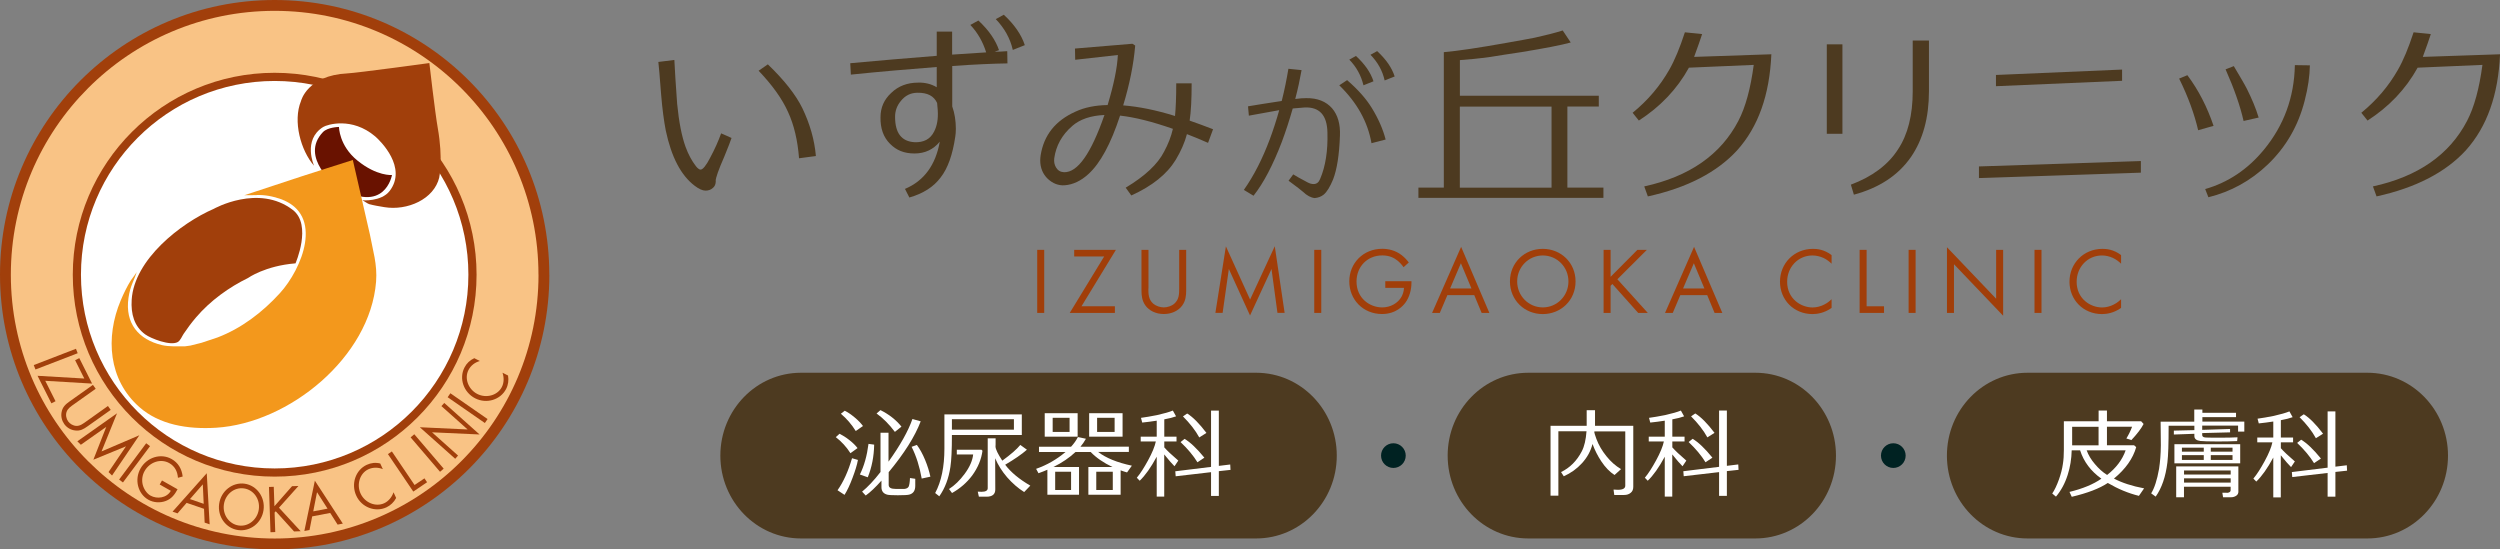 <?xml version="1.0" encoding="UTF-8"?><svg id="_レイヤー_1" xmlns="http://www.w3.org/2000/svg" width="449.57" height="98.79" viewBox="0 0 449.57 98.79"><rect x="0" y="0" width="449.57" height="98.79" fill="#808080" stroke="none"/><defs><style>.cls-1{fill:#a13f0b;}.cls-2{fill:#a13e09;}.cls-3{fill:#022;}.cls-4{fill:#f3981c;}.cls-5{fill:#691200;}.cls-6{fill:#fff;}.cls-7{fill:#f9c385;}.cls-8{fill:#4d3a20;}</style></defs><g id="_レイヤー_1-2"><path class="cls-1" d="M98.79,49.4c0,27.28-22.11,49.39-49.39,49.39S0,76.67,0,49.4,22.11,0,49.39,0s49.39,22.12,49.39,49.4h.01Z"/><path class="cls-7" d="M96.84,49.4c0,26.2-21.24,47.44-47.44,47.44S1.95,75.6,1.95,49.4,23.19,1.95,49.39,1.95s47.44,21.24,47.44,47.44h0Z"/><path class="cls-1" d="M85.7,49.4c0,20.05-16.26,36.31-36.31,36.31S13.09,69.45,13.09,49.4,29.34,13.09,49.39,13.09s36.31,16.26,36.31,36.31Z"/><path class="cls-6" d="M84.23,49.4c0,19.24-15.6,34.84-34.84,34.84S14.56,68.64,14.56,49.4,30.16,14.56,49.39,14.56s34.84,15.6,34.84,34.84Z"/><path class="cls-1" d="M79,31.88c-.93,3.97-5.78,6.05-9.88,5.37-.94-.16-1.85-.3-2.73-.54-.38-.13-.87-.56-1.26-.69,0,0,3.43.29,4.94-1.68,3.21-4.2-1.63-8.98-2.61-9.82-4.18-3.54-8.65-2.12-9.35-1.68-3.72,2.32-1.63,6.97-1.63,6.97-2.39-2.73-3.85-8-2.35-11.65,0,0,1.13-4.61,8.33-4.96,1.81-.09,14.75-1.86,14.75-1.86,0,0,1.02,8.91,1.51,11.67.99,5.63.27,8.87.27,8.87"/><path class="cls-5" d="M60.55,33.52s-6.8-5.23-2.48-9.76c.87-.91,2.89-.93,2.89-.93,0,0,0,3.34,3.3,6.03,3.53,2.87,6.23,2.61,6.23,2.61,0,0-1.27,7.36-9.93,2.05h-.01Z"/><path class="cls-4" d="M46.17,35.07c1.47-.05,3.03.26,4.29.72,7.93,2.83,3.81,12.6-.11,16.91-3.21,3.53-6.99,6.36-11.22,7.98-.96.32-1.92.64-2.88.96-.66.17-1.32.34-1.99.5-.33.05-.67.09-1,.14-1.4,0-2.9.07-4.14-.22-4.18-.99-6.68-3.89-6.01-8.52.13-.94.39-1.87.74-2.7.27-.67.53-1.23.79-2.1,0,.27-.92,1.38-1.1,1.67-.71,1.14-1.29,2.34-1.82,3.59-2.82,6.69-2.2,14.32,3.34,19.2,3.59,3.17,8.63,4.03,13.79,3.72,13.16-.82,27.7-12.7,28.78-26.25.25-3.15-.6-5.7-1.1-8.46l-3.08-13.44c-1.06.36-8.08,2.55-9.14,2.92-2.33.78-8.04,2.64-10.37,3.42l2.23-.02v-.02Z"/><path class="cls-1" d="M53.13,47.38s3.04-6.93-.48-9.63c-6.16-4.73-14.2-.2-14.2-.2-5.98,2.6-14.32,9.12-14.77,16.36-.16,2.56.46,4.8,2.44,6.23.99.72,4.55,2.13,5.86,1.36.48-.29.75-1.04,1.05-1.48.67-1,1.41-1.99,2.21-2.93,2.61-3.06,5.98-5.45,9.36-7.1,0,0,3.07-2.19,8.52-2.63v.02Z"/><path class="cls-1" d="M6.38,66.45l-.31-.8,7.59-2.93.31.8-7.6,2.93h0Z"/><path class="cls-1" d="M9.99,72.15l-.75.38-2.49-4.95,8.41.49-1.65-3.29.75-.38,2.3,4.58-8.42-.5,1.85,3.68h0Z"/><path class="cls-1" d="M13.26,72.72c-.49.35-1.07.73-1.28,1.33-.21.56-.06,1.26.27,1.72.32.45.89.79,1.47.82.66.03,1.22-.4,1.74-.77l3.95-2.81.5.7-4.16,2.95c-.72.51-1.33.87-2.23.75-.8-.08-1.51-.52-1.97-1.16-.42-.59-.62-1.37-.48-2.11.16-.95.72-1.44,1.48-1.98l4.16-2.95.5.7s-3.95,2.81-3.95,2.81Z"/><path class="cls-1" d="M21.04,74.33l-2.78,6.85,6.8-2.91-4.91,7.24-.63-.62,3.14-4.63h0l-5.87,2.41,2.32-5.91h0l-4.57,3.22-.63-.62,7.15-5.05v.02Z"/><path class="cls-1" d="M22.11,86.76l-.69-.52,4.87-6.53.69.52-4.87,6.53Z"/><path class="cls-1" d="M31.94,87.97c-.52.97-1.07,1.7-2.11,2.11-1.04.4-2.23.31-3.16-.22-1.89-1.07-2.53-3.62-1.4-5.61,1.15-2.03,3.66-2.8,5.6-1.7,1.18.67,1.82,1.76,1.98,3.14l-.85.23c-.09-1.16-.57-2.08-1.56-2.64-1.54-.87-3.52-.19-4.43,1.41-.43.75-.54,1.63-.35,2.45.2.79.7,1.58,1.4,1.98,1.17.66,2.91.46,3.66-.86l-2-1.13.41-.73,2.81,1.59v-.02Z"/><path class="cls-1" d="M33.55,90.44l-1.63,1.88-.89-.31,6.15-6.91.52,9.19-.9-.31-.11-2.48-3.12-1.07h-.02ZM36.47,87.1l-2.31,2.65,2.47.85-.16-3.5Z"/><path class="cls-1" d="M47.39,91.73c-.33,2.32-2.4,3.9-4.58,3.59-2.18-.31-3.73-2.4-3.4-4.72.33-2.31,2.4-3.92,4.58-3.62,2.18.31,3.73,2.43,3.4,4.74h0ZM40.26,90.72c-.26,1.82.93,3.53,2.67,3.78s3.35-1.07,3.61-2.89c.26-1.83-.91-3.53-2.67-3.78s-3.35,1.06-3.61,2.89Z"/><path class="cls-1" d="M52.51,87.43l1.16-.04-3.5,3.91,3.9,4.23-1.19.04-3.29-3.63-.21.23.12,3.51-.86.03-.27-8.14.86-.03.12,3.49,3.17-3.6h0Z"/><path class="cls-1" d="M56.14,92.86l-.48,2.45-.93.18,1.89-9.05,5.03,7.72-.94.18-1.33-2.1s-3.24.62-3.24.62ZM57.01,88.51l-.68,3.45,2.57-.49-1.89-2.96Z"/><path class="cls-1" d="M68.86,84.37c-.84-.35-1.78-.36-2.6.01-1.56.72-2.17,2.74-1.42,4.37.75,1.63,2.69,2.47,4.26,1.74.79-.37,1.38-1.12,1.67-1.96l.47,1.02c-.39.74-1.02,1.35-1.76,1.69-1.99.92-4.45,0-5.41-2.1-.98-2.12-.13-4.62,1.88-5.55.78-.36,1.58-.45,2.43-.24l.47,1.02h0Z"/><path class="cls-1" d="M74.56,87.21l1.77-1.19.47.7-2.48,1.68-4.56-6.74.71-.48,4.09,6.05v-.02Z"/><path class="cls-1" d="M79.78,84.28l-.65.56-5.29-6.19.66-.56,5.29,6.19h-.01Z"/><path class="cls-1" d="M75.53,76.83l8.56.4-4.71-4.2.51-.57,6.35,5.67-8.55-.39,4.68,4.18-.51.58-6.34-5.65v-.02Z"/><path class="cls-1" d="M87.68,75.36l-.49.71-6.69-4.64.49-.71,6.69,4.64Z"/><path class="cls-1" d="M86.29,64.92c-.88.24-1.63.81-2.04,1.61-.79,1.53-.02,3.49,1.57,4.31s3.64.29,4.43-1.25c.4-.78.4-1.73.11-2.57l1,.51c.15.83.03,1.69-.35,2.42-1,1.94-3.5,2.73-5.56,1.68-2.08-1.07-2.94-3.56-1.93-5.53.39-.77.97-1.32,1.77-1.69l1,.51Z"/></g><path class="cls-8" d="M144.04,67.03h81.85c8.01,0,14.5,6.67,14.5,14.9h0c0,8.23-6.49,14.9-14.5,14.9h-81.85c-8.01,0-14.5-6.67-14.5-14.9h0c0-8.23,6.49-14.9,14.5-14.9Z"/><path class="cls-8" d="M274.83,67.03h40.83c8.01,0,14.5,6.67,14.5,14.9h0c0,8.23-6.49,14.9-14.5,14.9h-40.83c-8.01,0-14.5-6.67-14.5-14.9h0c0-8.23,6.49-14.9,14.5-14.9Z"/><path class="cls-8" d="M364.61,67.03h61.11c8.01,0,14.5,6.67,14.5,14.9h0c0,8.23-6.49,14.9-14.5,14.9h-61.11c-8.01,0-14.5-6.67-14.5-14.9h0c0-8.23,6.49-14.9,14.5-14.9Z"/><circle class="cls-3" cx="340.47" cy="81.93" r="2.22"/><circle class="cls-3" cx="250.57" cy="81.93" r="2.22"/><path class="cls-6" d="M152.93,81.49c-.7-1.1-1.58-2.07-2.63-2.88l.67-.61c.54.27,1.13.63,1.75,1.12.67.52,1.15,1.01,1.49,1.46l-1.28.92h0ZM154.28,82.71c-.16.9-.49,1.96-.97,3.22-.47,1.26-.95,2.29-1.44,3.06l-1.26-.83c1.06-1.49,1.93-3.42,2.61-5.76,0,0,1.06.31,1.06.31ZM153.89,77.51c-.74-1.19-1.64-2.23-2.68-3.11l.7-.54c.56.27,1.15.68,1.8,1.22.65.54,1.13,1.06,1.48,1.53l-1.3.9ZM157.2,79.96c-.04,2.14-.43,4.1-1.15,5.87l-1.42-.5c.77-1.55,1.28-3.38,1.55-5.51l1.03.14h-.01ZM165.57,75.76c-1.04,2.74-2.97,5.78-5.76,9.15v2.29c0,.49.41.72,1.24.72h1.6c.38-.04.63-.18.76-.43.11-.25.2-.76.23-1.53l.95.14v1.26c0,.85-.34,1.37-1.03,1.57-.27.09-.97.13-2.11.13-1.03,0-1.66-.04-1.91-.11-.68-.18-1.03-.63-1.03-1.35v-1.17c-1.06,1.19-2,2.09-2.83,2.68l-.65-.7c.99-.81,2.11-1.98,3.31-3.53v-7.06h1.44v5.2c2.09-2.92,3.53-5.47,4.3-7.67l1.46.41h.03ZM160.93,77.67c-1.03-1.37-2.12-2.47-3.3-3.31l.7-.61c1.55.77,2.81,1.76,3.78,2.97l-1.19.95h.01ZM165.75,86.06c-.38-2.14-.97-4.03-1.82-5.71l.95-.34c.52.7,1.03,1.6,1.49,2.72.43,1.04.74,2.05.94,2.99l-1.57.34h.01Z"/><path class="cls-6" d="M171.18,78.23c0,2.65-.09,4.55-.27,5.73-.31,2.09-.97,3.83-2,5.29l-.74-.59c1.12-2.09,1.66-4.75,1.66-7.98v-6.16h13.92v3.71h-12.57ZM176.68,81.04c-.2,1.57-.83,3.06-1.84,4.45-.97,1.3-2.2,2.36-3.64,3.17l-.54-.72c1.01-.65,1.94-1.55,2.79-2.7.94-1.26,1.44-2.45,1.55-3.51h-2.94v-.86h4.43l.18.18h.01ZM182.33,75.38h-11.15v1.89h11.15v-1.89ZM184.18,88.49c-1.12-.7-2.14-1.6-3.08-2.67-.92-1.08-1.64-2.21-2.14-3.42l.02,5.62c0,.86-.52,1.3-1.58,1.3h-1.37l-.2-.9h.29c.16,0,.27.02.38.02.74,0,1.12-.22,1.12-.65v-8.97h1.42c0,.99,0,1.48-.02,1.48.02.49.41,1.31,1.22,2.54,1.53-1.12,2.61-2.05,3.24-2.83l1.19.86c-.94.83-2.25,1.73-3.91,2.7,1.03,1.37,2.54,2.61,4.52,3.76l-1.1,1.15h0Z"/><path class="cls-6" d="M202.69,84.96c-.4-.11-.77-.23-1.17-.38v4.39h-5.8v-4.99h4.34c-1.58-.74-2.9-1.64-3.93-2.7h-2.72c-1.1,1.03-2.41,1.93-3.98,2.7h4.61v4.99h-5.69v-4.5c-.5.22-1.03.43-1.6.63l-.43-.79c1.94-.68,3.71-1.69,5.29-3.03h-4.77v-.94h5.76c.5-.54.92-1.12,1.24-1.75l1.44.31c-.27.5-.61.97-.99,1.44l8.71-.02v.95h-5.53c1.4,1.08,3.42,1.91,6.07,2.47l-.86,1.21h0ZM187.87,78.53v-4.23h5.92v4.23h-5.92ZM192.34,75.13h-3.04v2.54h3.04v-2.54ZM192.61,84.83h-2.86v3.28h2.86v-3.28ZM195.86,78.53v-4.23h6.01v4.23h-6.01ZM200.11,84.83h-2.97v3.28h2.97v-3.28ZM200.44,75.13h-3.15v2.54h3.15v-2.54Z"/><path class="cls-6" d="M211.2,83.84c-.41-.4-1.03-1.12-1.84-2.12v7.58h-1.35v-7.17c-1.04,1.93-2.07,3.38-3.06,4.32l-.52-.54c.65-.77,1.31-1.82,2.02-3.12.74-1.35,1.21-2.5,1.4-3.4h-2.72v-.86h2.88v-2.88c-.85.13-1.71.25-2.61.34l-.22-.85c.81-.11,1.78-.27,2.92-.5,1.28-.29,2.21-.56,2.81-.81l.58,1.04c-.54.2-1.24.38-2.12.54v3.12h2.2v.86h-2.2v1.06c.5.58,1.35,1.37,2.52,2.38l-.68,1.01h-.01ZM219.18,84.73v4.45h-1.4v-4.27l-6.36.74-.07-.9,6.43-.79v-10.12h1.4v9.94l2.05-.25.05.97-2.11.23h.01ZM215.34,83.14c-.74-1.21-1.76-2.43-3.04-3.64l.72-.58c1.03.61,2.21,1.73,3.56,3.38l-1.24.83h0ZM215.66,78.66c-.7-1.28-1.69-2.54-2.93-3.78l.76-.52c1.04.65,2.18,1.8,3.46,3.49l-1.28.81h-.01Z"/><path class="cls-6" d="M293.71,87.53c0,.47-.14.83-.45,1.08-.31.27-.7.4-1.19.4h-1.78l-.13-.97s.16,0,.36.02c.2.02.34.02.45.02.86,0,1.3-.25,1.3-.74v-9.76h-5.55l-.02.14c0,.11.13.52.38,1.22.41,1.1,1.01,2.12,1.8,3.1.77.97,1.66,1.75,2.63,2.32l-1.17,1.06c-.85-.54-1.66-1.37-2.39-2.47-.63-.95-1.15-1.98-1.57-3.11-.32,1.26-.95,2.43-1.91,3.47-.9.99-1.98,1.76-3.26,2.34l-.49-.76c1.58-.76,2.83-2,3.73-3.73.47-.9.74-2.11.85-3.6h-5.06v11.58h-1.41v-12.57h6.5v-2.81h1.5v2.81h6.88v10.95h0Z"/><path class="cls-6" d="M302.56,83.84c-.42-.4-1.03-1.12-1.84-2.12v7.58h-1.35v-7.17c-1.04,1.93-2.07,3.38-3.06,4.32l-.52-.54c.65-.77,1.31-1.82,2.02-3.12.74-1.35,1.21-2.5,1.4-3.4h-2.72v-.86h2.88v-2.88c-.85.13-1.71.25-2.61.34l-.22-.85c.81-.11,1.78-.27,2.92-.5,1.28-.29,2.21-.56,2.81-.81l.58,1.04c-.54.2-1.24.38-2.12.54v3.12h2.2v.86h-2.2v1.06c.5.58,1.35,1.37,2.52,2.38l-.68,1.01h-.01ZM310.54,84.72v4.45h-1.4v-4.27l-6.36.74-.07-.9,6.43-.79v-10.12h1.4v9.94l2.05-.25.05.97-2.11.23h.01ZM306.7,83.13c-.74-1.21-1.76-2.43-3.04-3.64l.72-.58c1.03.61,2.21,1.73,3.56,3.39l-1.24.83ZM307.03,78.65c-.7-1.28-1.69-2.54-2.93-3.78l.76-.52c1.04.65,2.18,1.8,3.46,3.49l-1.28.81h-.01Z"/><path class="cls-6" d="M384.64,89.17c-1.91-.47-3.76-1.24-5.6-2.32-1.48.99-3.64,1.82-6.48,2.49l-.41-.88c2.38-.58,4.29-1.37,5.74-2.38-1.89-1.35-3.17-3.04-3.83-5.1h-1.51c-.04,1.55-.27,3.01-.72,4.41-.49,1.55-1.21,2.86-2.11,3.92l-.67-.56c.43-.63.83-1.48,1.21-2.54.34-.97.58-1.87.7-2.74.13-.77.18-1.64.18-2.59v-5.13h6.25v-1.93h1.5v1.93h6.14l.45.49c-.4.79-1.13,1.76-2.2,2.9l-.9-.29c.43-.7.77-1.4,1.03-2.11h-4.52v3.33h4.88l.38.34c-.58,2.04-1.91,3.93-4,5.65,1.44.76,3.24,1.35,5.42,1.76l-.92,1.33v.02ZM377.38,76.75h-4.75v3.33h4.75v-3.33ZM375.24,80.98c.31.85.79,1.67,1.48,2.47.68.81,1.42,1.48,2.2,1.96,1.62-1.26,2.74-2.74,3.33-4.43h-7.01Z"/><path class="cls-6" d="M402.47,77.6v-1.06h-6.45v.76l5.01-.16v.61l-5.01.13v.36c0,.23.16.38.52.43.13.02.86.04,2.23.04,1.66,0,2.86-.02,3.6-.07l-.07.68c-1.04.05-2.21.07-3.53.07-1.57,0-2.59-.04-3.08-.09-.72-.09-1.08-.38-1.08-.88v-.41l-3.69.13v-.7l3.69-.09v-.79h-4.63c0,3.21-.07,5.4-.22,6.59-.31,2.56-1.01,4.61-2.11,6.16l-.81-.59c.59-.94,1.06-2.39,1.42-4.41.18-1.19.31-2.59.32-4.23l-.04-4.25h6.05v-2.18h1.46v.59h6.05v.77h-6.05v.81h7.54v1.8h-1.15l.03-.02ZM391.02,83.32v-3.44h11.83v3.44h-11.83ZM402.53,88.38c0,.34-.13.59-.4.77s-.58.27-.92.27h-1.44l-.13-.81c.67,0,.95,0,.88.02.4-.05.61-.2.61-.47v-.63h-8.39v1.89h-1.4v-5.55h11.18v4.5h.01ZM396.3,80.5h-3.93v.72h3.93v-.72ZM396.3,81.85h-3.93v.86h3.93v-.86ZM401.14,84.6h-8.39v.74h8.39v-.74ZM401.14,86.02h-8.39v.76h8.39v-.76ZM401.47,80.5h-3.91v.72h3.91v-.72ZM401.47,81.85h-3.91v.86h3.91v-.86Z"/><path class="cls-6" d="M411.99,83.99c-.42-.4-1.03-1.12-1.84-2.12v7.58h-1.35v-7.17c-1.04,1.93-2.07,3.38-3.06,4.32l-.52-.54c.65-.77,1.31-1.82,2.02-3.12.74-1.35,1.21-2.5,1.4-3.4h-2.72v-.86h2.88v-2.88c-.85.13-1.71.25-2.61.34l-.22-.85c.81-.11,1.78-.27,2.92-.5,1.28-.29,2.21-.56,2.81-.81l.58,1.04c-.54.2-1.24.38-2.12.54v3.12h2.2v.86h-2.2v1.06c.5.58,1.35,1.37,2.52,2.38l-.68,1.01h-.01ZM419.97,84.87v4.45h-1.4v-4.27l-6.36.74-.07-.9,6.43-.79v-10.12h1.4v9.94l2.05-.25.05.97-2.11.23h.01ZM416.13,83.29c-.74-1.21-1.76-2.43-3.04-3.64l.72-.58c1.03.61,2.21,1.73,3.56,3.39l-1.24.83ZM416.46,78.8c-.7-1.28-1.69-2.54-2.93-3.78l.76-.52c1.04.65,2.18,1.8,3.46,3.49l-1.28.81h-.01Z"/><path class="cls-8" d="M128.72,32.52c0,.58-.18,1.01-.54,1.29-.36.32-.79.47-1.3.47-.54,0-1.19-.29-1.94-.86-2.48-1.87-4.21-5.18-5.22-9.97-.32-1.66-.61-3.78-.83-6.44-.25-3.35-.43-5.33-.5-5.87l2.88-.36c.07,1.73.25,4.36.5,7.88.32,3.28.83,5.87,1.51,7.74.5,1.37,1.12,2.52,1.87,3.49.32.4.61.61.83.61.4,0,1.01-.72,1.76-2.2.79-1.48,1.44-2.92,1.94-4.32l1.87.83c-.14.47-.58,1.58-1.3,3.35-1.04,2.38-1.55,3.82-1.55,4.36h.02ZM143.69,28.45c-.25-3.2-.9-5.98-1.98-8.31-1.04-2.34-2.81-4.82-5.29-7.42l1.66-1.15c2.95,2.84,5,5.44,6.19,7.85,1.37,2.84,2.2,5.72,2.45,8.64l-3.02.4h-.01Z"/><path class="cls-8" d="M174.5,4.48l1.44-.79c1.87,1.73,3.1,3.53,3.71,5.33l-.79.29c.83,0,1.58-.07,2.27-.11l.04,2.2c-2.59.04-5.9.18-9.93.47v7.27c.43,1.22.65,2.56.65,4.03,0,.54-.04,1.01-.11,1.44-.47,3.2-1.33,5.65-2.63,7.31-1.26,1.69-3.13,2.88-5.62,3.6l-.79-1.55c3.42-1.44,5.51-4.28,6.26-8.49-1.15,1.4-2.66,2.12-4.54,2.12s-3.28-.58-4.43-1.76c-1.15-1.15-1.73-2.74-1.69-4.75,0-1.76.65-3.2,1.94-4.39,1.26-1.22,2.88-1.84,4.82-1.84,1.26-.04,2.38.25,3.35.83v-3.64c-5.08.4-10.22.83-15.44,1.37l-.11-2.05c5-.47,10.19-.9,15.55-1.33v-4.36h2.77v4.14l6.12-.4c-.58-1.87-1.51-3.53-2.84-4.93h0ZM168.52,18.52c-.58-1.26-1.73-1.87-3.53-1.84-1.22,0-2.23.5-3.02,1.51-.68.83-1.01,1.76-1.01,2.81,0,2.92,1.15,4.43,3.49,4.57,1.66.07,2.84-.54,3.53-1.91.54-1.04.76-2.34.65-3.89l-.11-1.26h0ZM182.13,8.98c-.47-2.09-1.51-3.92-3.06-5.54l1.44-.79c1.91,1.76,3.17,3.6,3.78,5.47,0,0-2.16.86-2.16.86Z"/><path class="cls-8" d="M213.45,24.1c-.43,1.62-1.12,3.13-2.02,4.64-1.58,2.59-4.25,4.72-7.99,6.41l-1.01-1.4c3.42-2.05,5.76-4.21,6.91-6.48.72-1.33,1.26-2.7,1.58-4.1-3.71-1.3-6.88-2.09-9.5-2.38-1.66,5.08-3.56,8.57-5.69,10.51-1.33,1.22-2.77,1.91-4.28,2.02-1.12.07-2.12-.32-3.02-1.15-.9-.86-1.37-1.98-1.37-3.35,0-.29.04-.58.07-.86.58-3.67,2.66-6.26,6.26-7.88,1.62-.76,3.56-1.15,5.79-1.19,1.12-3.71,1.73-6.7,1.84-9l-7.67.86-.04-2.02,10.33-.86.5.32c-.29,3.42-1.01,6.98-2.16,10.76,2.77.22,5.87.83,9.32,1.91.14-1.4.22-3.38.22-5.87h2.77c0,2.81-.11,5.08-.36,6.7,1.33.47,2.74.97,4.21,1.55-.47,1.33-.79,2.12-.9,2.45-1.37-.61-2.63-1.12-3.82-1.58h.03ZM192.82,22.66c-1.84,1.58-2.92,3.53-3.24,5.83-.07.61.04,1.15.32,1.62.32.54.79.83,1.44.86,2.45.07,4.86-3.35,7.27-10.29-2.48.11-4.39.76-5.8,1.98h0Z"/><path class="cls-8" d="M225.42,35.2l-1.74-1.05c1.8-2.55,3.36-5.61,4.68-9.15.6-1.62,1.17-3.36,1.68-5.19l-5.46.99-.15-1.68c1.44-.24,3.45-.57,6.06-.96.51-2.01.9-3.96,1.2-5.79l2.37.24c-.3,1.68-.66,3.39-1.14,5.19.81-.12,1.47-.15,1.98-.15,2.01-.03,3.57.6,4.65,1.83,1.02,1.2,1.5,2.85,1.41,4.92-.12,3.45-.54,6.09-1.23,7.86-.54,1.32-1.11,2.25-1.68,2.73-.45.36-.96.57-1.62.63-.66-.06-1.38-.42-2.13-1.14-.27-.24-1.11-.9-2.58-1.98l.84-1.14c.42.27,1.26.75,2.58,1.44.39.21.75.3,1.08.3.54,0,.93-.3,1.17-.9.99-2.31,1.41-5.1,1.32-8.37-.06-3.12-1.44-4.62-4.11-4.5l-2.13.18c-.6,2.1-1.26,4.14-1.98,6.06-1.59,4.14-3.27,7.35-5.07,9.63h0ZM246.63,25.75c-.66-3.81-2.58-7.29-5.79-10.41l1.41-.93c1.98,1.71,3.45,3.39,4.44,5.01,1.2,1.95,2.01,3.84,2.49,5.67l-2.55.66h0ZM245.19,15.34c-.42-1.74-1.26-3.3-2.55-4.62l1.2-.66c1.59,1.47,2.64,2.97,3.15,4.56l-1.8.72h0ZM249,14.47c-.39-1.74-1.23-3.27-2.55-4.62l1.2-.66c1.59,1.47,2.64,2.97,3.15,4.56l-1.8.72h0Z"/><path class="cls-8" d="M255.07,35.58v-1.84h4.57V9.38c2.56-.22,6.3-.79,11.19-1.66,2.59-.47,4.32-.76,5.15-.94,1.94-.43,3.64-.86,5.04-1.3l1.44,2.16c-1.69.47-4.64,1.04-8.85,1.73-2.66.4-4.5.68-5.54.86-2.09.29-3.92.47-5.54.58v6.41h24.98v1.94h-5.65v14.58h6.48v1.84h-33.27ZM279.01,19.17h-16.49v14.58h16.49v-14.58Z"/><path class="cls-8" d="M303.71,12.18c-2.12,3.85-5.15,7.02-9,9.5l-1.12-1.4c2.74-2.23,4.93-4.82,6.59-7.74.97-1.69,1.91-3.96,2.81-6.73l3.1.32c-.29.94-.79,2.3-1.44,4.1l13.89-.47c-.32,7.31-2.34,13.03-6.16,17.28-3.64,3.96-9,6.73-16.05,8.28l-.65-1.8c8.1-1.76,13.75-5.69,16.92-11.77,1.3-2.48,2.2-5.83,2.77-10.08l-11.66.5h0Z"/><path class="cls-8" d="M328.51,7.97h2.81v16.09h-2.81V7.97ZM332.83,33.21c3.85-1.44,6.7-3.56,8.5-6.37,1.76-2.66,2.63-6.16,2.63-10.4V7.29h2.92v9.11c0,4.75-1.08,8.71-3.24,11.84-2.3,3.31-5.72,5.54-10.26,6.77l-.54-1.8h-.01Z"/><path class="cls-8" d="M355.87,29.93l29.12-.97v2.09l-29.12.97v-2.09ZM358.93,13.48l22.68-.97v2.02l-22.68.97v-2.02Z"/><path class="cls-8" d="M395.29,23.42c-.68-2.92-1.8-6.01-3.42-9.29l1.48-.61c2.02,2.7,3.56,5.72,4.71,9.11,0,0-2.77.79-2.77.79ZM396.55,34c4.14-1.19,7.67-3.56,10.55-7.06,3.6-4.36,5.47-9.43,5.58-15.23l2.7.04c-.04,1.91-.32,4-.94,6.37-1.15,4.5-3.35,8.31-6.62,11.45-3.06,2.92-6.62,4.9-10.69,5.9l-.58-1.48h0ZM403.46,21.76c-.61-2.7-1.69-5.8-3.24-9.29l1.48-.58c1.08,1.84,1.91,3.2,2.38,4.14.86,1.73,1.58,3.42,2.09,5.11l-2.7.61h-.01Z"/><path class="cls-8" d="M434.75,12.18c-2.12,3.85-5.15,7.02-9,9.5l-1.12-1.4c2.74-2.23,4.93-4.82,6.59-7.74.97-1.69,1.91-3.96,2.81-6.73l3.1.32c-.29.94-.79,2.3-1.44,4.1l13.89-.47c-.32,7.31-2.34,13.03-6.16,17.28-3.64,3.96-9,6.73-16.05,8.28l-.65-1.8c8.1-1.76,13.75-5.69,16.92-11.77,1.3-2.48,2.2-5.83,2.77-10.08l-11.66.5h0Z"/><path class="cls-2" d="M187.78,44.93v11.34h-1.26v-11.34h1.26Z"/><path class="cls-2" d="M194.47,55.08h6.02v1.19h-8.12l6.19-10.15h-5.39v-1.19h7.5l-6.19,10.15h-.01Z"/><path class="cls-2" d="M206.51,51.88c0,.95,0,1.99.9,2.75.46.39,1.24.65,1.87.65s1.41-.25,1.87-.65c.9-.77.9-1.8.9-2.75v-6.95h1.26v7.29c0,.95-.1,1.87-.71,2.72-.68.93-1.87,1.53-3.31,1.53s-2.63-.6-3.31-1.53c-.61-.85-.71-1.77-.71-2.72v-7.29h1.26v6.95h-.02Z"/><path class="cls-2" d="M218.56,56.27l1.89-11.97,4.35,9.57,4.44-9.59,1.77,11.98h-1.29l-1.07-7.89-3.86,8.36-3.81-8.36-1.12,7.89h-1.3Z"/><path class="cls-2" d="M237.6,44.93v11.34h-1.26v-11.34h1.26Z"/><path class="cls-2" d="M249.09,50.57h4.73v.27c0,1.26-.37,2.62-1.09,3.59-.34.46-1.61,2.04-4.21,2.04-3.37,0-5.88-2.57-5.88-5.87s2.53-5.86,5.92-5.86c1.09,0,2.36.27,3.47,1.12.51.39.99.9,1.31,1.34l-.94.85c-.32-.46-.7-.87-1.07-1.17-.54-.44-1.39-.95-2.75-.95-2.74,0-4.64,2.06-4.64,4.69,0,3.09,2.46,4.66,4.61,4.66,1.51,0,2.82-.76,3.47-1.9.2-.36.42-.9.46-1.62h-3.37v-1.19h-.02Z"/><path class="cls-2" d="M265.11,53.07h-4.83l-1.36,3.2h-1.39l5.22-11.88,5.08,11.88h-1.39l-1.33-3.2ZM264.61,51.88l-1.9-4.54-1.94,4.54h3.84Z"/><path class="cls-2" d="M271.53,50.61c0-3.38,2.63-5.86,5.9-5.86s5.9,2.48,5.9,5.86-2.62,5.87-5.9,5.87-5.9-2.5-5.9-5.87ZM272.83,50.61c0,2.6,2.06,4.67,4.61,4.67s4.61-2.07,4.61-4.67-2.06-4.67-4.61-4.67-4.61,2.07-4.61,4.67Z"/><path class="cls-2" d="M289.62,49.79l4.83-4.86h1.7l-5.3,5.29,5.47,6.05h-1.73l-4.64-5.2-.32.32v4.88h-1.26v-11.34h1.26v4.86h0Z"/><path class="cls-2" d="M307,53.07h-4.83l-1.36,3.2h-1.39l5.22-11.88,5.08,11.88h-1.39l-1.33-3.2ZM306.5,51.88l-1.9-4.54-1.94,4.54h3.84Z"/><path class="cls-2" d="M329.38,47.43c-.36-.36-.9-.78-1.48-1.05-.59-.27-1.29-.44-1.96-.44-2.62,0-4.56,2.11-4.56,4.73,0,3.08,2.5,4.62,4.57,4.62.77,0,1.51-.22,2.11-.53.65-.32,1.1-.75,1.31-.95v1.56c-1.26.9-2.57,1.11-3.42,1.11-3.37,0-5.86-2.55-5.86-5.83s2.53-5.9,5.93-5.9c.68,0,1.99.08,3.35,1.12v1.56h.01Z"/><path class="cls-2" d="M335.67,44.93v10.15h3.13v1.19h-4.39v-11.34h1.26Z"/><path class="cls-2" d="M344.48,44.93v11.34h-1.26v-11.34h1.26Z"/><path class="cls-2" d="M350.12,56.27v-11.81l8.84,9.26v-8.79h1.26v11.85l-8.84-9.26v8.75s-1.26,0-1.26,0Z"/><path class="cls-2" d="M367.12,44.93v11.34h-1.26v-11.34h1.26Z"/><path class="cls-2" d="M381.44,47.43c-.36-.36-.9-.78-1.48-1.05-.59-.27-1.29-.44-1.96-.44-2.62,0-4.56,2.11-4.56,4.73,0,3.08,2.5,4.62,4.57,4.62.77,0,1.51-.22,2.11-.53.65-.32,1.1-.75,1.31-.95v1.56c-1.26.9-2.57,1.11-3.42,1.11-3.37,0-5.86-2.55-5.86-5.83s2.53-5.9,5.93-5.9c.68,0,1.99.08,3.35,1.12v1.56h.01Z"/></svg>